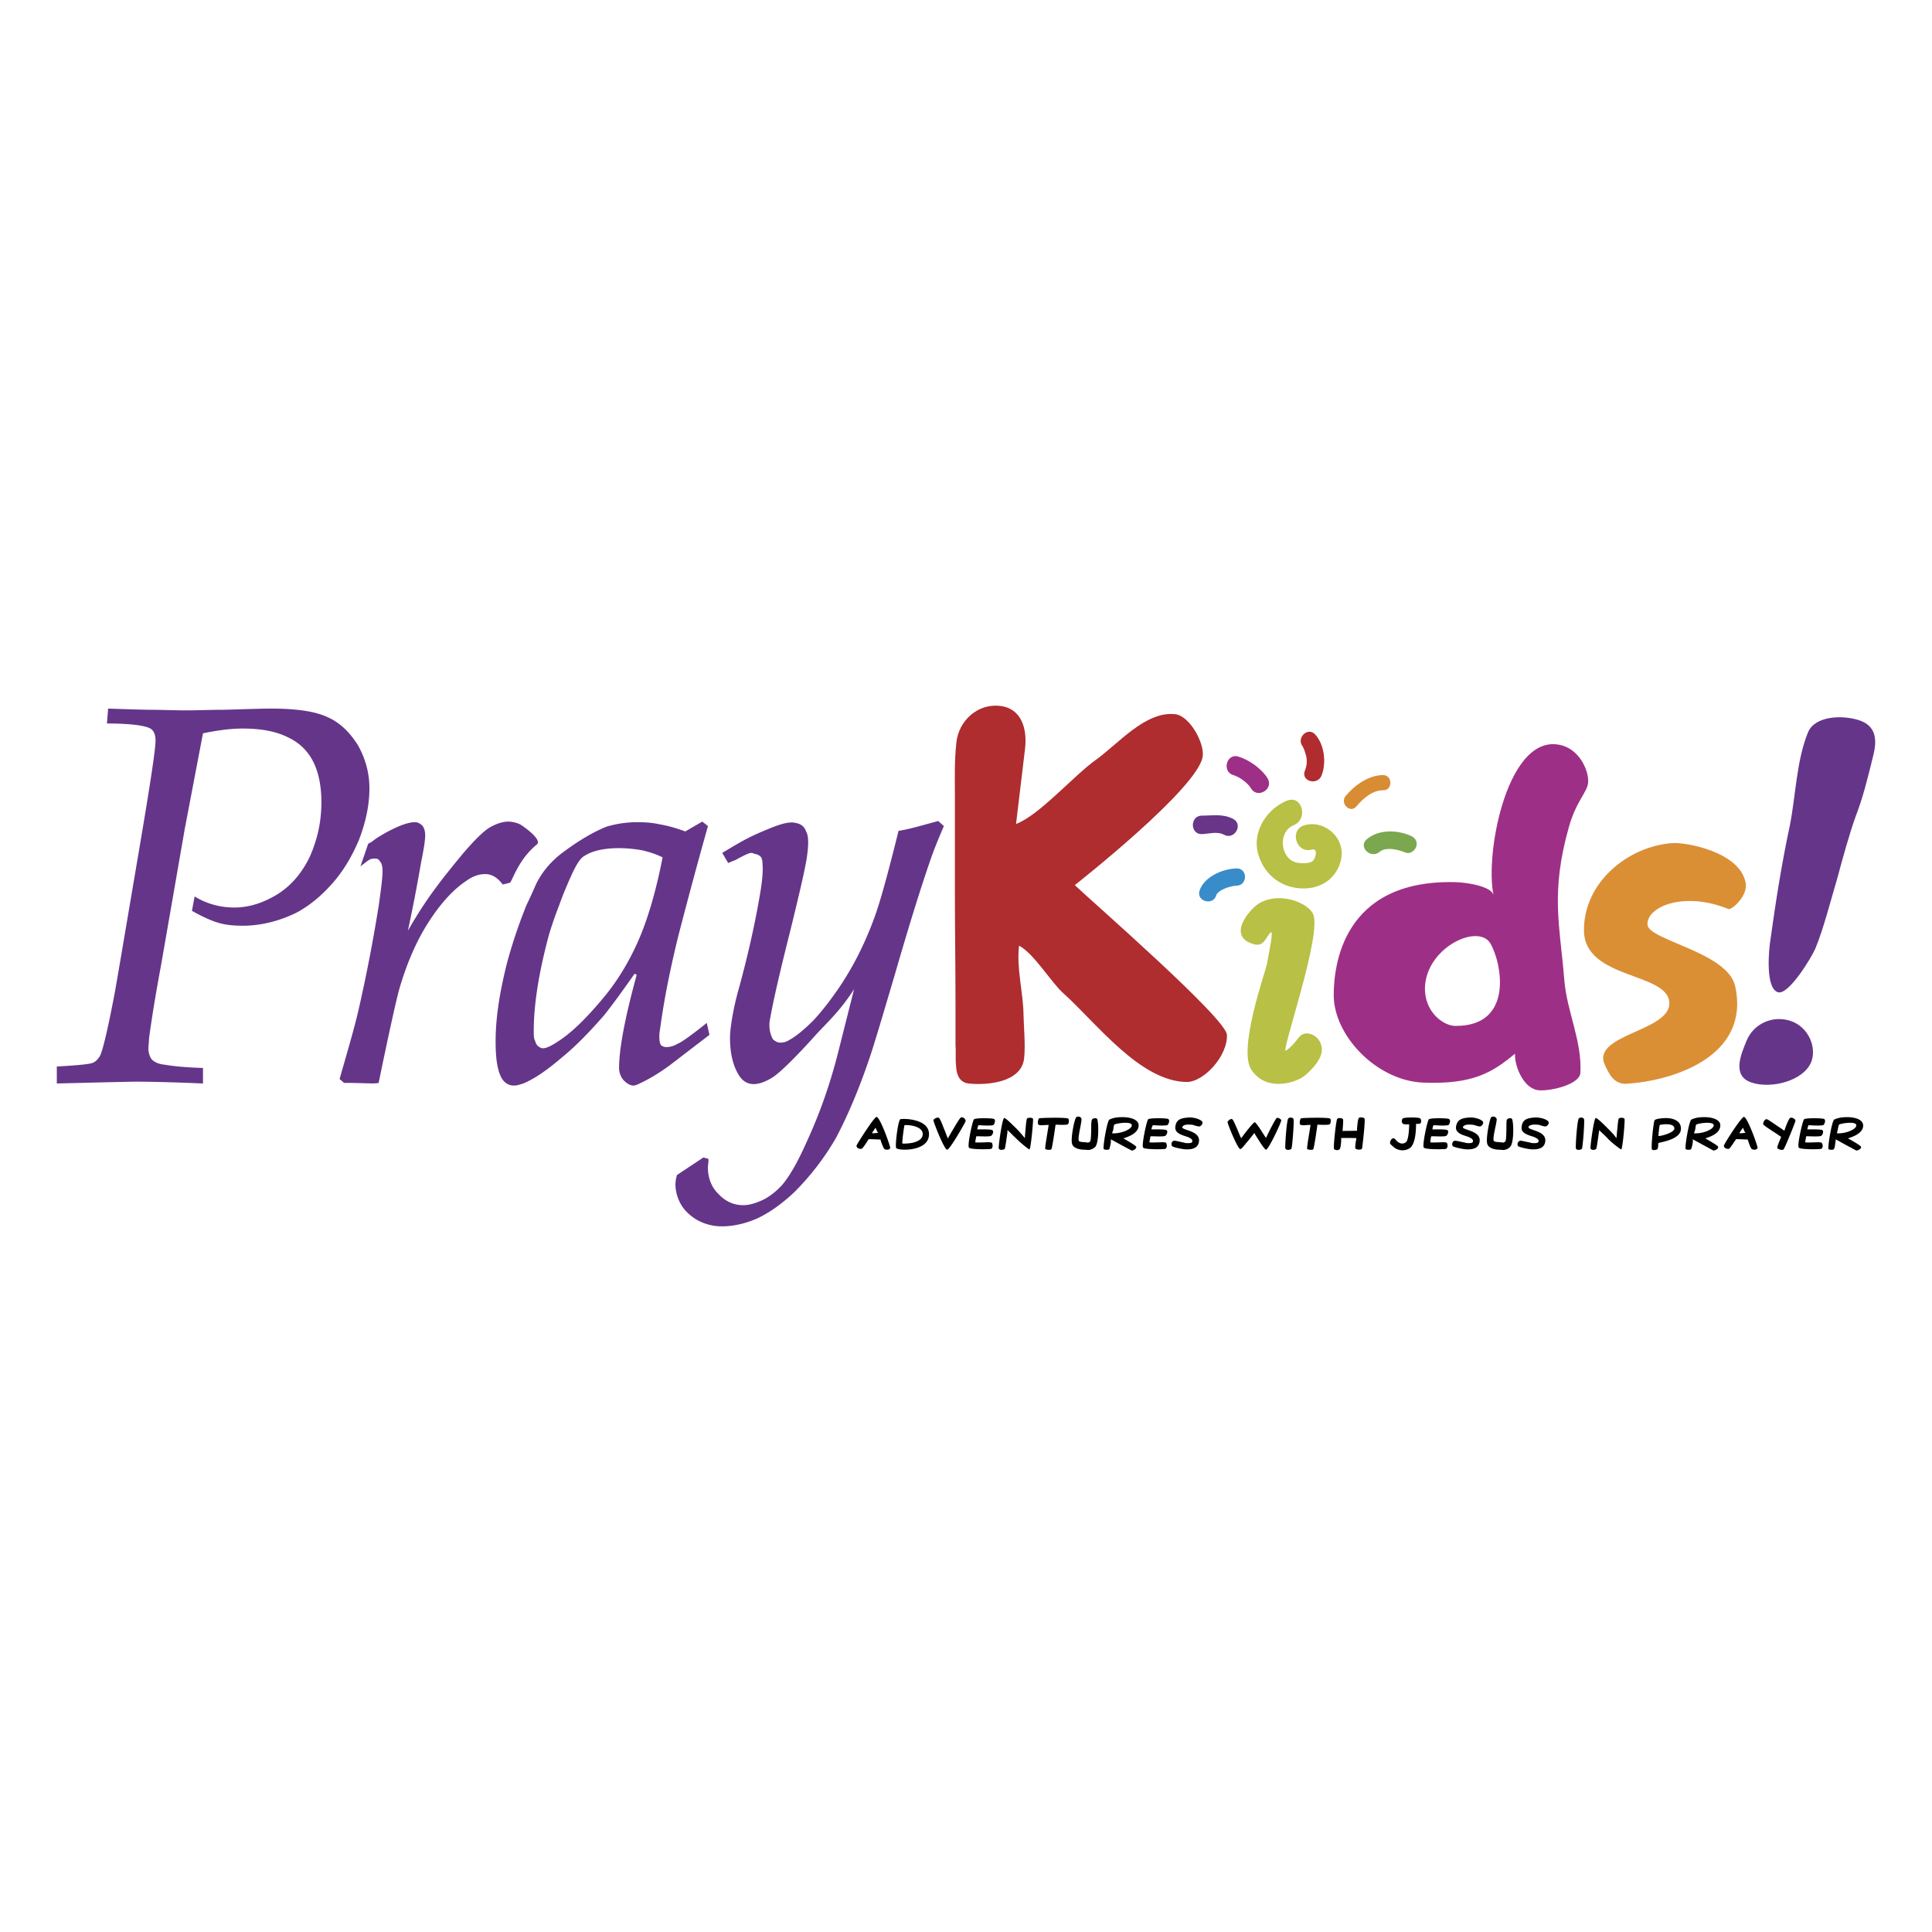 <svg xmlns="http://www.w3.org/2000/svg" width="2500" height="2500" viewBox="0 0 192.756 192.756"><g fill-rule="evenodd" clip-rule="evenodd"><path fill="#fff" d="M0 0h192.756v192.756H0V0z"/><path d="M52.539 90.274c.328-.655.714-1.548.982-2.143.595-1.161 1.369-2.083 2.411-2.917 1.726-1.31 3.244-2.202 4.583-2.738a10.707 10.707 0 0 1 3.125-.446c.773 0 1.488.06 2.143.208.714.119 1.547.328 2.589.714l1.696-.982.565.446a507.928 507.928 0 0 0-2.976 11.04c-.506 2.054-.833 3.63-1.042 4.673a75.28 75.28 0 0 0-.773 4.641c-.06.27-.06.537-.06.715 0 .328.06.654.179.803a.83.83 0 0 0 .535.18c.238 0 .655-.061 1.102-.328.446-.178 1.428-.893 2.916-2.082l.268 1.189-3.958 3.035c-1.25.924-2.292 1.488-3.005 1.816-.238.119-.447.207-.625.207-.327 0-.654-.207-.982-.535a1.852 1.852 0 0 1-.446-1.221c0-1.873.565-4.939 1.756-9.283l-.208-.119c-1.309 1.875-2.321 3.244-3.035 4.137-1.428 1.637-2.797 3.064-4.226 4.225-1.428 1.221-2.649 2.084-3.839 2.59-.387.119-.625.207-.952.207-.446 0-.863-.207-1.161-.654-.476-.773-.654-2.023-.654-3.779 0-2.262.387-4.85 1.161-7.886a50.577 50.577 0 0 1 1.931-5.713zm3.244.059a36.343 36.343 0 0 0-1.042 3.035c-.952 3.571-1.488 6.754-1.488 9.493 0 .447 0 .773.148 1.012.06.268.179.416.328.535.178.119.297.18.446.18.328 0 .833-.238 1.547-.715 1.369-.893 2.738-2.262 4.226-4.018 1.488-1.725 2.708-3.689 3.69-5.892.981-2.202 1.815-5.059 2.47-8.422-.654-.327-1.31-.536-2.083-.714a13.29 13.29 0 0 0-2.262-.208c-1.488 0-2.678.268-3.452.773-.387.208-.773.804-1.22 1.756-.445.983-.922 2.084-1.308 3.185zM5.669 108.1c4.731-.119 7.32-.18 7.916-.18 1.696 0 3.899.061 6.666.18v-1.549c-1.934-.059-3.154-.207-3.809-.326-.654-.061-1.042-.268-1.31-.535-.178-.238-.327-.625-.327-1.102 0-.238.06-.566.06-.953.089-.654.417-3.123 1.19-7.261l2.381-13.689 1.815-9.522c1.577-.327 2.857-.476 3.958-.476 1.815 0 3.304.268 4.494.863 1.22.565 2.053 1.429 2.589 2.529.506 1.042.774 2.381.774 3.958 0 1.935-.387 3.69-1.161 5.446-.804 1.667-1.904 2.917-3.244 3.75-1.369.833-2.797 1.31-4.285 1.31a7.55 7.55 0 0 1-3.958-1.101l-.268 1.429c.773.446 1.815.952 2.529 1.16.715.238 1.577.328 2.529.328 1.875 0 3.69-.477 5.387-1.31 1.22-.655 2.411-1.607 3.512-2.856 1.101-1.221 1.994-2.708 2.708-4.404.654-1.696 1.042-3.423 1.042-5.119 0-1.547-.387-2.976-1.161-4.345-.833-1.31-1.815-2.262-3.065-2.797-1.22-.565-3.095-.833-5.624-.833-.923 0-2.47.059-4.672.119-1.369 0-2.589.06-3.839.06-1.101 0-2.38-.06-3.75-.06-2.529-.06-3.898-.119-3.958-.119l-.119 1.488c2.38 0 3.809.208 4.344.506.328.208.506.595.506 1.19 0 .893-.565 4.583-1.667 11.07-1.429 8.422-2.232 13.184-2.411 14.135-.714 3.779-1.22 5.832-1.488 6.309-.208.299-.387.506-.654.625-.268.148-1.488.268-3.631.387v1.695h.001zm61.869 9.134a3.73 3.73 0 0 0-.149.924c0 .713.208 1.428.595 2.082.387.625.982 1.16 1.696 1.547a5.098 5.098 0 0 0 2.321.566c1.101 0 2.261-.238 3.511-.773 1.22-.566 2.44-1.43 3.69-2.59a26.054 26.054 0 0 0 4.196-5.445c1.101-2.084 2.231-4.672 3.333-7.916.565-1.666 1.398-4.523 2.589-8.541 1.428-4.939 2.589-8.629 3.422-11.04.447-1.339.982-2.589 1.429-3.631l-.565-.506c-1.637.446-2.946.833-3.958.982-1.042 4.196-1.815 7.053-2.411 8.66-.982 2.679-2.142 4.94-3.511 6.964-.833 1.219-1.667 2.32-2.589 3.303-.893.893-1.756 1.607-2.381 1.934a1.567 1.567 0 0 1-.923.268c-.268 0-.506-.148-.714-.326a2.943 2.943 0 0 1-.327-1.816c.327-1.934 1.041-4.998 2.083-9.135.893-3.63 1.429-5.981 1.607-7.083.208-1.369.208-2.261-.06-2.708-.178-.536-.565-.774-1.101-.863-.565-.119-1.369.089-2.47.535-1.875.774-2.44 1.042-4.792 2.47l.595 1.012c.119-.06.387-.179.714-.298 1.875-1.042 1.547-.655 2.053-.595a.946.946 0 0 1 .476.268c.119.119.179.387.179.774.059.506 0 1.369-.179 2.529-.476 2.917-1.19 6.22-2.202 9.91-.596 2.084-.863 4.076-.863 4.791 0 1.697.327 2.916.922 3.84.387.594.893.832 1.428.832.506 0 1.102-.178 1.875-.654.714-.445 2.262-1.934 4.523-4.463 1.369-1.43 2.351-2.381 3.631-4.346l-1.667 6.607c-.982 3.779-2.143 6.635-3.065 8.629-.893 2.023-1.726 3.451-2.44 4.285-.595.654-1.25 1.16-1.905 1.488-.714.326-1.339.535-1.994.535-.982 0-1.815-.416-2.47-1.131-.655-.625-1.042-1.547-1.042-2.648 0-.178.06-.445.06-.832l-.506-.15-2.644 1.755zM50.873 88.072c.179-.149.446-1.042 1.22-2.202a7.835 7.835 0 0 1 1.488-1.637c.446-.387-.833-1.429-1.607-1.935-.328-.208-.922-.327-1.25-.327-.565 0-1.22.208-1.875.595-.565.327-1.488 1.22-2.708 2.648-1.905 2.321-3.571 4.345-5.446 7.648.625-2.917.953-4.731 1.339-6.934.268-1.31.387-2.143.387-2.589 0-.447-.119-.774-.298-.982-.208-.179-.417-.327-.714-.327-.655 0-1.577.327-2.797.982-1.756.982-1.161.833-1.875 1.161l-.774 2.262c1.012-.774.953-.774 1.548-.774.178 0 .327.149.387.268.179.179.268.506.268.982 0 .625-.148 1.815-.387 3.481a160.59 160.59 0 0 1-1.964 10.178c-.446 1.963-1.101 4.166-1.935 7.082l.446.387c2.143 0 2.976.119 3.452 0 .893-4.344 1.667-7.916 2.054-9.344.773-2.648 1.755-4.91 3.005-6.815 1.22-1.875 2.44-3.154 3.63-3.958.685-.506 1.339-.714 1.934-.714.655 0 1.22.328 1.756 1.042l.716-.178z" fill="#65358a"/><path d="M128.721 81.108c-.654.179-1.102.804-1.547 1.399-.477.595-.477 1.369-.477 2.172.238 1.19 1.072 2.232 2.41 2.619.893.208 2.619.06 3.096-.922.445-.595.564-1.488.119-2.083-.447-.804-1.25-.952-1.816-.744l-1.785-2.441z" fill="#fff"/><path d="M128.395 79.888c-1.936.773-3.424 2.976-2.918 5.118.506 2.113 2.203 3.541 4.375 3.631 1.875.089 3.482-.952 3.928-2.797.537-2.143-1.547-4.077-3.6-3.512-1.578.417-.893 2.857.684 2.44.686-.179.387.833.148 1.101-.297.327-1.189.268-1.576.208-1.727-.327-1.994-3.095-.357-3.75 1.487-.623.833-3.064-.684-2.439z" fill="#b8c045"/><path d="M135.328 80.454c.625-.744 1.605-1.637 2.678-1.607.951 0 .951-1.488 0-1.518-1.459 0-2.857 1.012-3.75 2.083-.596.744.447 1.786 1.072 1.042z" fill="#d88c33"/><path d="M131.846 77.388c.506-1.25.297-3.095-.625-4.106-.744-.833-1.965.387-1.221 1.22-.207-.238 0 0 .031.09.088.178.148.357.207.565.209.595.18 1.19-.059 1.756-.386 1.041 1.251 1.487 1.667.475z" fill="#b12c2f"/><path d="M126.488 77.686c-.594-.982-1.844-1.875-2.945-2.202-1.16-.357-1.666 1.488-.506 1.845.625.179 1.459.774 1.785 1.339.625 1.041 2.262.089 1.666-.982z" fill="#9e2f86"/><path d="M123.037 81.704c-1.041-.536-2.023-.328-3.154-.328-1.16.03-1.16 1.845 0 1.845.715-.03 1.576-.298 2.232.06 1.041.565 1.963-1.012.922-1.577z" fill="#683589"/><path d="M137.619 85.006c.654-.565 1.904-.238 2.619.06.445.179.951-.208 1.07-.625.148-.506-.148-.893-.596-1.071-1.398-.595-3.154-.625-4.344.357-.891.744.359 1.994 1.251 1.279z" fill="#7ba74f"/><path d="M121.342 89.322c.178-.536 1.457-.953 2.023-.953 1.131-.03 1.131-1.755 0-1.726-1.369.03-3.244.833-3.691 2.232-.326 1.071 1.369 1.518 1.668.447z" fill="#398cca"/><path d="M118.395 107.951c-4.643-.061-8.957-5.834-12.289-8.84-1.221-1.07-2.947-3.987-4.436-4.761-.268 2.321.418 4.612.447 6.903.029 1.34.207 2.977.059 4.346-.268 2.381-3.631 2.707-5.564 2.5-.923-.119-1.191-.953-1.221-1.727-.089-.715 0-1.459-.06-2.172v-4.047c0-3.691-.06-7.381-.06-11.071V79.47c0-1.994-.06-3.452.149-5.416.238-2.143 2.112-3.868 4.315-3.63 2.232.238 2.768 2.351 2.529 4.315l-.893 7.469c2.32-.863 5.773-4.851 8.006-6.428 2.291-1.667 4.939-4.851 7.885-4.523 1.43.178 2.887 2.827 2.738 4.166-.328 3.125-12.768 12.885-12.768 12.885 1.639 1.577 15.119 13.302 15.178 14.938.092 2.086-2.289 4.705-4.015 4.705z" fill="#af2c2f"/><path d="M148.689 94.113c1.131 1.905 2.41 8.272-3.482 8.243-1.221 0-3.154-1.428-3.035-3.928.209-3.928 5.297-6.309 6.517-4.315zm8.987 12.914c.178-3.154-1.369-6.16-1.607-9.285-.445-5.475-1.398-8.688.477-15.295.744-2.589 1.846-3.422 1.904-4.404.061-1.19-.832-3.095-2.469-3.63-5.506-1.756-7.887 10.743-6.965 14.909-.178-.863-2.529-1.28-3.838-1.31-11.338-.268-12.111 8.511-12.111 11.279 0 4.018 4.254 8.51 8.896 8.719 5.029.209 6.965-1.041 9.195-2.887-.088 1.191.863 3.602 2.441 3.66 1.219.061 4.018-.595 4.077-1.756z" fill="#9e2f86"/><path d="M172.436 90.69c-4.463-1.815-8.184-.208-8.064 1.577.119 1.547 8.006 2.738 8.75 6.131 1.547 7.111-6.398 9.463-10.861 9.73-1.281.059-1.756-1.07-2.113-1.814-1.549-3.125 6.605-3.393 6.398-6.311-.18-3.004-8.453-2.291-8.512-7.141-.061-4.791 4.375-8.451 8.867-8.749 1.221-.089 6.666.833 7.262 3.958.267 1.28-1.399 2.768-1.727 2.619z" fill="#da8f35"/><path d="M177.377 98.992c-1.281-.416-.893-4.314-.744-5.207.535-3.869 1.131-7.648 1.934-11.397.596-2.976.654-6.458 1.814-9.314.686-1.667 3.424-1.756 5.09-1.22 1.727.565 1.814 1.964 1.428 3.512-.625 2.529-1.012 4.137-1.785 6.16-.596 1.667-1.309 4.226-1.756 5.922-.654 2.202-1.428 5.237-2.232 7.172-.327.802-2.679 4.73-3.749 4.372zm-2.619 9.018c-1.994-.654-1.072-2.797-.506-4.166.654-1.637 2.529-2.59 4.375-1.994 1.814.596 2.648 2.648 2.082 4.107-.773 1.875-3.957 2.707-5.951 2.053z" fill="#65358a"/><path d="M125.537 90.184c1.934-1.25 4.791-.238 5.445.953 1.041 1.875-3.303 14.135-2.678 13.689.922-.656 1.07-1.191 1.518-1.549.863-.625 2.529.508 1.934 2.084-.238.654-1.012 1.518-1.666 2.023-.893.654-3.75 1.578-5.238-.654-1.367-1.994 1.369-9.672 1.549-10.535.119-.744.744-3.571.357-3.154-.477.476-.656 1.458-1.668 1.161-2.678-.744-.535-3.363.447-4.018z" fill="#b8c045"/><path d="M88.22 114.617c.06.088.505.178.595-.09.029-.148-1.012-3.096-1.369-3.096-.238.029-1.994 2.768-1.994 2.887.03.299.417.328.506.299.149-.031.685-.953.714-.953.06-.029 1.012.029 1.16.029.03 0 .03.029.03.09.06.178.268.744.358.834zm-.595-1.607c-.149.029-.596.088-.625.029l.357-.535s0 .029.03.088c.03.061.06.119.089.209s.089.148.119.18l.03.029zM89.41 114.527c.119.297 3.185.416 3.273-1.279.119-1.697-2.737-1.668-2.856-1.578-.239.119-.536 2.648-.417 2.857zm.833-2.261c.119-.061 1.904 0 1.815.951-.06.477-.535.686-1.041.805-.506.088-.982.088-.982.059-.06-.12.178-1.815.208-1.815zM94.499 114.705c.268 0 1.845-2.768 1.845-2.855 0-.209-.268-.447-.476-.357-.149.059-.982 1.547-1.131 1.785-.089.148-.149.297-.179.297 0 0-.03-.119-.119-.297a7.729 7.729 0 0 0-.268-.686c-.179-.475-.387-1.012-.506-1.07-.119-.061-.476.059-.536.238-.029.119 1.072 2.945 1.37 2.945zM97.504 112.682c0-.09.09-.387.09-.387.029-.029.119-.029.238-.029.238.029 1.189.059 1.279-.029.09-.061.268-.477.059-.596-.148-.09-1.814-.119-1.992.029-.15.119-.685 2.619-.507 2.828.149.207 2.112.178 2.231.119.209-.15.119-.508.061-.596-.029-.029-.18-.061-.357-.061-.148 0-1.279.061-1.309 0 0 0 .088-.564.117-.594h.209c.238 0 1.191.059 1.279-.061.119-.09.268-.387.119-.535-.088-.119-1.16-.09-1.369-.09-.058.002-.088.002-.148.002zM100.539 112.742a.944.944 0 0 0 .238.238c.18.207.447.445.715.713.564.535 1.189 1.012 1.221.982.148-.119.387-2.945.355-3.035-.088-.18-.506-.119-.594-.061-.061.09-.119.596-.15 1.043-.029.207-.029.445-.059.625-.029.445.029.326-.268 0-.18-.209-.387-.447-.625-.686-.178-.148-1.041-1.07-1.191-1.012-.207.09-.594 2.947-.535 3.035.09.209.506.148.596.031.059-.061.238-1.43.268-1.637 0-.117 0-.207.029-.236zM106.521 112.176c.119-.059.178-.445.059-.564-.119-.15-2.826-.09-2.916-.031-.09.09-.178.506-.059.625.029.031.148.061.268.061.207 0 .416-.029.625-.029.059 0 .119-.031.119 0 .029.029-.387 2.23-.328 2.381.061.117.506.117.596.059.088-.059.357-1.965.416-2.381.029-.059 0-.09 0-.09.029-.002 1.131.059 1.22-.031zM109.26 114.438c.416-.416.355-2.707.178-2.826-.119-.09-.416-.061-.506.119-.029.029-.029.207-.059.387 0 .297 0 1.547-.09 1.725-.029.09-.119.119-.209.15-.119 0-.238-.031-.357-.031-.119-.029-.564 0-.594-.178-.09-.447.355-1.994.268-2.172-.061-.209-.328-.268-.506-.15-.18.119-.596 2.174-.418 2.68.15.477.895.564 1.191.564.148 0 .297.029.477.029.177-.03.386-.089.625-.297zM112.086 113.574c.566-.178 1.488-.535 1.518-1.279 0-.684-1.041-.863-1.727-.834-.416 0-.803.061-1.189.238-.238.119-.686 2.828-.566 2.947.119.088.447.088.506.029.061 0 .09-.148.119-.297.061-.209.09-.418.09-.625 0-.061-.029-.09-.029-.09.029 0 1.309.715 1.547.834.268.148.506.268.566.297.088 0 .445-.119.445-.357-.001-.148-1.102-.744-1.28-.863zm-1.131-.506c.029-.148.09-.238.119-.387 0-.029.059-.445.09-.477.268-.148 1.756-.355 1.756.061s-1.102.864-1.965.803zM114.883 112.682c0-.09.09-.387.119-.387 0-.029.09-.029.209-.029.238.029 1.189.059 1.279-.029.09-.061.268-.477.059-.596-.148-.09-1.814-.119-1.992.029-.15.119-.686 2.619-.506 2.828.148.207 2.111.178 2.23.119.209-.15.119-.508.061-.596-.029-.029-.18-.061-.357-.061-.148 0-1.279.061-1.309 0 0 0 .088-.564.117-.594h.209c.238 0 1.191.059 1.279-.061.119-.09.268-.387.119-.535-.088-.119-1.16-.09-1.369-.09-.058.002-.088.002-.148.002zM119.645 112.385c.178 0 .357-.268.328-.416-.031-.209-.715-.508-1.369-.477-.715.059-1.25.148-1.34.922-.09.715.834.863 1.279 1.041.18.09.418.18.418.387 0 .238-.328.209-.596.209-.061 0-.148-.029-.268-.059-.209-.031-.863-.209-.982-.18-.238.061-.297.357-.178.535.088.119 1.1.328 1.428.328.477 0 1.131-.059 1.25-.744.148-.863-.893-1.07-1.43-1.279-.148-.061-.236-.119-.236-.18.029-.117.178-.297.713-.268.238 0 .418.031.535.09.151.03.299.091.448.091zM126.311 113.545a.596.596 0 0 0-.119-.178c-.119-.18-.834-1.369-1.012-1.398-.148 0-1.072 1.219-1.221 1.428-.059.059-.088.119-.119.148v.029c-.029-.029-.059-.119-.119-.238-.088-.238-.654-1.576-.742-1.637-.18-.178-.477.15-.508.238-.029.119 1.014 2.709 1.281 2.709.088 0 .355-.299.594-.625.061-.029.775-.953.805-.982.029.059.059.119.09.178.148.209.893 1.488 1.07 1.488.268-.029 1.578-2.826 1.518-2.945-.029-.09-.297-.299-.447-.209-.117.029-.861 1.518-.951 1.727-.062.148-.12.238-.12.267zM128.84 114.617c.09-.09.297-2.857.209-2.977-.119-.209-.418-.148-.506-.061-.18.119-.357 2.918-.299 3.006.09.21.477.149.596.032zM132.648 112.176c.119-.059.18-.445.061-.564-.119-.15-2.828-.09-2.916-.031-.09.09-.18.506-.061.625.029.031.148.061.268.061.209 0 .418-.029.625-.029.061 0 .09-.031.119 0 .029.029-.387 2.23-.326 2.381.059.117.506.117.594.059.09-.059.357-1.965.418-2.381v-.09s1.099.059 1.218-.031zM133.928 112.83c0-.029.031-.059.031-.088 0-.18.088-.982.029-1.072-.09-.148-.416-.148-.564-.059-.119.088-.418 2.887-.328 3.006.09.178.445.148.535.059.148-.09.18-.803.18-.982v-.148c.059-.029 1.486 0 1.518 0 0 .029-.18.922-.09 1.041s.535.18.654 0c.029-.119.357-2.887.238-3.006s-.447-.119-.535-.059c-.148.09-.18.951-.209 1.131 0 .09.029.148.029.148-.059.029-1.309.029-1.488.029zM140.594 112.176c0 .18-.029 1.547-.326 1.785-.357.268-.744.09-1.012-.238-.328-.445-.686.209-.535.418.059.059.148.148.355.326.477.387 1.162.387 1.607.061.535-.418.596-1.756.596-2.381v-.029c.059.029.297 0 .357 0 .238-.09.148-.447.059-.537-.119-.119-1.576-.119-1.725 0-.15.119-.15.418 0 .537.029.029.178.059.297.059l.327-.001zM142.916 112.682c0-.09.059-.387.09-.387 0-.029.088-.029.207-.029.238.029 1.191.059 1.311-.029.088-.061.268-.477.029-.596-.119-.09-1.814-.119-1.994.029-.148.119-.684 2.619-.506 2.828.178.207 2.113.178 2.232.119.207-.15.148-.508.059-.596-.029-.029-.178-.061-.357-.061-.148 0-1.248.061-1.279 0-.029 0 .061-.564.09-.594h.238c.238 0 1.189.059 1.279-.061.119-.09.238-.387.119-.535-.09-.119-1.189-.09-1.398-.09l-.12.002zM147.648 112.385c.178 0 .355-.268.326-.416-.029-.209-.684-.508-1.369-.477-.684.059-1.221.148-1.338.922-.09.715.861.863 1.309 1.041.148.09.387.18.387.387 0 .238-.328.209-.564.209-.061 0-.15-.029-.27-.059-.207-.031-.893-.209-1.012-.18-.207.061-.297.357-.178.535.119.119 1.102.328 1.428.328.506 0 1.131-.059 1.25-.744.148-.863-.863-1.07-1.398-1.279-.148-.061-.268-.119-.268-.18.029-.117.178-.297.715-.268.238 0 .416.031.564.09.12.03.268.091.418.091zM150.652 114.438c.447-.416.357-2.707.18-2.826-.119-.09-.387-.061-.506.119 0 .029-.029.207-.029.387 0 .297 0 1.547-.09 1.725a.352.352 0 0 1-.209.15c-.119 0-.238-.031-.357-.031-.148-.029-.564 0-.625-.178-.088-.447.387-1.994.299-2.172-.09-.209-.357-.268-.537-.15-.148.119-.564 2.174-.387 2.68.15.477.895.564 1.162.564.148 0 .297.029.475.029.208-.03.417-.089.624-.297zM154.164 112.385c.209 0 .387-.268.357-.416-.029-.209-.715-.508-1.398-.477-.684.059-1.221.148-1.309.922-.119.715.832.863 1.279 1.041.178.09.416.18.416.387 0 .238-.357.209-.596.209-.059 0-.148-.029-.268-.059-.207-.031-.863-.209-.982-.18-.238.061-.326.357-.207.535.119.119 1.102.328 1.457.328.477 0 1.131-.059 1.25-.744.148-.863-.893-1.07-1.428-1.279-.148-.061-.238-.119-.238-.18 0-.117.178-.297.715-.268.238 0 .416.031.535.09.149.03.269.091.417.091zM157.824 114.617c.09-.09.299-2.857.209-2.977-.119-.209-.416-.148-.506-.061-.178.119-.357 2.918-.297 3.006.088.21.475.149.594.032zM159.551 112.742c.09.088.148.178.238.238.209.207.477.445.715.713.564.535 1.219 1.012 1.25.982.148-.119.387-2.945.326-3.035-.09-.18-.477-.119-.564-.061-.061.09-.119.596-.15 1.043a4.987 4.987 0 0 0-.059.625c-.061.445 0 .326-.268 0-.18-.209-.416-.447-.654-.686-.15-.148-1.043-1.07-1.191-1.012-.178.09-.564 2.947-.506 3.035.09.209.506.148.566.031.059-.061.236-1.43.268-1.637.029-.117.029-.207.029-.236zM165.443 114.051c.029 0 .029 0 .059-.029.686-.148 2.262-.477 2.203-1.459-.029-.922-1.131-1.012-1.459-1.012-.387 0-1.041.061-1.16.209-.119.119-.387 2.797-.268 2.916.059.119.416.059.506 0 .119-.059.119-.477.119-.596v-.029zm.149-1.815c.09-.031 1.459-.268 1.459.355 0 .447-1.518.805-1.578.744-.03-.028.089-1.069.119-1.099zM170.145 113.574c.566-.178 1.488-.535 1.488-1.279.029-.684-1.041-.863-1.695-.834-.418 0-.805.061-1.191.238-.238.119-.684 2.828-.564 2.947.119.088.416.088.506.029.029 0 .088-.148.119-.297.059-.209.088-.418.088-.625 0-.061-.029-.09-.029-.09.029 0 1.309.715 1.547.834.238.148.506.268.537.297.088 0 .475-.119.475-.357-.002-.148-1.102-.744-1.281-.863zm-1.131-.506c.029-.148.09-.238.119-.387 0-.029.061-.445.09-.477.268-.148 1.727-.355 1.756.061 0 .417-1.102.864-1.965.803zM174.758 114.617c.059.088.506.178.596-.09.029-.148-1.014-3.096-1.369-3.096-.268.029-2.023 2.768-1.994 2.887.029.299.416.328.506.299.119-.031.684-.953.715-.953.059-.029 1.012.029 1.16.029.029 0 0 .029.029.09.058.178.238.744.357.834zm-.596-1.607c-.148.029-.625.088-.625.029l.357-.535s0 .029.029.088c.029.061.061.119.09.209s.09.148.119.18l.03.029zM177.703 113.426s-.029.029-.029.09c-.061.148-.387.893-.357 1.012.09.148.506.268.625.148.119-.09 1.191-2.738 1.191-2.857 0-.207-.387-.357-.506-.297-.15.029-.477.922-.537 1.102l-.059.178c-.029 0-.148-.09-.268-.178-.209-.119-1.34-.924-1.459-.953-.268-.059-.416.357-.387.506.029.119 1.369.953 1.578 1.102.06.057.15.088.208.147zM180.322 112.682c0-.09.09-.387.09-.387 0-.029.088-.029.207-.029.268.029 1.221.059 1.311-.029.088-.061.268-.477.059-.596-.148-.09-1.814-.119-1.994.029-.148.119-.713 2.619-.535 2.828.18.207 2.113.178 2.262.119.209-.15.119-.508.029-.596-.029-.029-.178-.061-.355-.061-.15 0-1.25.061-1.281 0-.029 0 .09-.564.09-.594h.238c.238 0 1.189.059 1.279-.061.119-.09.238-.387.119-.535-.09-.119-1.189-.09-1.398-.09-.031.002-.091.002-.121.002zM184.369 113.574c.566-.178 1.518-.535 1.518-1.279 0-.684-1.041-.863-1.695-.834-.418 0-.805.061-1.191.238-.238.119-.684 2.828-.564 2.947.088.088.416.088.506.029.029 0 .09-.148.119-.297.029-.209.059-.418.09-.625 0-.061-.031-.09-.031-.09.031 0 1.279.715 1.549.834.236.148.506.268.535.297.088 0 .477-.119.477-.357-.002-.148-1.104-.744-1.313-.863zm-1.101-.506c.031-.148.061-.238.09-.387 0-.029.09-.445.119-.477.268-.148 1.727-.355 1.727.061.028.417-1.102.864-1.936.803z"/></g></svg>